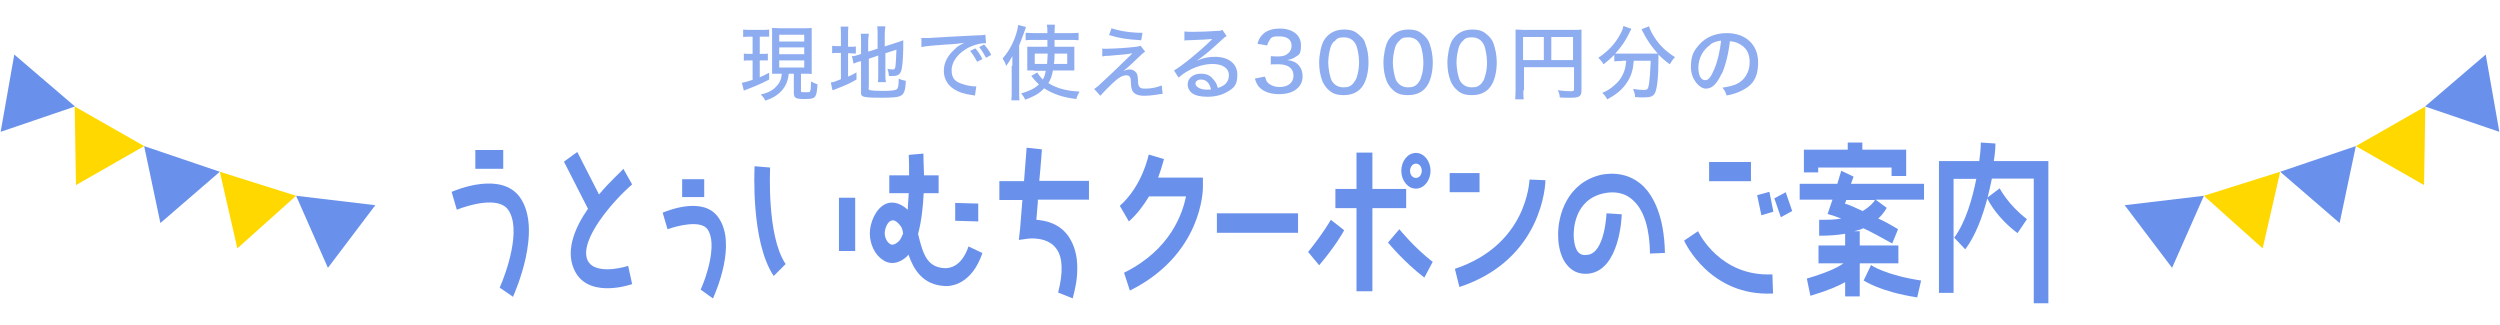 <?xml version="1.0" encoding="UTF-8"?>
<svg id="_レイヤー_1" xmlns="http://www.w3.org/2000/svg" version="1.1" viewBox="0 0 770 100">
  <!-- Generator: Adobe Illustrator 29.4.0, SVG Export Plug-In . SVG Version: 2.1.0 Build 152)  -->
  <defs>
    <style>
      .st0 {
        fill: #8eacf0;
      }

      .st1 {
        fill: #6991eb;
      }

      .st2 {
        fill: #ffd800;
      }
    </style>
  </defs>
  <g>
    <g>
      <polygon class="st1" points="765.6 16.8 769.8 40.6 746.9 32.8 765.6 16.8"/>
      <polygon class="st2" points="747 32.8 746.6 57 725.6 45 747 32.8"/>
      <polygon class="st1" points="725.6 45 720.6 68.7 702.3 52.9 725.6 45"/>
      <polygon class="st2" points="702.3 52.9 696.9 76.5 678.8 60.3 702.3 52.9"/>
      <polygon class="st1" points="678.8 60.3 669 82.5 654.4 63.2 678.8 60.3"/>
    </g>
    <g>
      <polygon class="st1" points="4.4 16.8 .2 40.6 23.1 32.8 4.4 16.8"/>
      <polygon class="st2" points="23 32.8 23.4 57 44.4 45 23 32.8"/>
      <polygon class="st1" points="44.4 45 49.4 68.7 67.7 52.9 44.4 45"/>
      <polygon class="st2" points="67.7 52.9 73.1 76.5 91.2 60.3 67.7 52.9"/>
      <polygon class="st1" points="91.2 60.3 101 82.5 115.6 63.2 91.2 60.3"/>
    </g>
  </g>
  <g>
    <g>
      <path class="st1" d="M158,91.4l-4.1-2.8c2.1-4.7,6.8-18.1,2.6-24-3-4.3-12.6-1.3-15.8,0l-1.6-5.5c1.6-.7,15.2-6.3,21,1.6,7.2,10.1-1.7,29.7-2,30.5h0v.2ZM146.4,52v-5.8c-.1,0,8.6,0,8.6,0v5.8h-8.6Z"/>
      <path class="st1" d="M193.5,82l1.2,5.5c-1.4.5-14.2,4.5-18-4.8-2.5-5.9.5-12.8,4.4-18.4l-7.4-14.5,4.1-3,6.7,13.1c3.4-4.1,6.8-7,7.5-7.9l2.7,4.8c-5.6,4.8-16.3,16.9-13.8,23.2,1.8,4.4,9.8,2.8,12.5,1.9h.1Z"/>
      <path class="st1" d="M219.7,92l-3.9-2.8c1.6-3.4,5.3-14.1,2.1-18.6-2.1-2.9-9.2-1.1-12.3,0l-1.5-5.1c1.3-.5,12.4-5.2,17.1,1.4,5.9,8.1-.8,23.2-1.6,25h0ZM210.1,60.7v-5.5c-.1,0,6.8,0,6.8,0v5.5h-6.8Z"/>
      <path class="st1" d="M242,81.3l-3.7,3.7c-7.1-10.6-5.9-32.8-5.9-33.8l4.8.4c0,.3-1.1,20.9,4.7,29.6h0ZM263.4,60.8v16.5h-5v-16.4h5Z"/>
      <path class="st1" d="M302.6,77.9c-3.3,9.7-9.6,10.3-11.5,10.2-6.9-.3-9.7-5.1-11.3-9.7-.2.3-.4.5-.7.8-3.2,2.7-5.9,1.8-7.1.9-2.5-1.5-4.1-4.9-4.1-8.2s1.8-7.7,4.9-9.1c1.4-.6,3.8-.9,6.8,1.8,0-1.5.2-3.3.3-5.1h-6v-5.5h6.1c0-2.2,0-4.4-.1-6.3l4.5-.4c0,1.1.1,3.7.2,6.7h4.5v5.5h-4.6c-.2,4.1-.7,8.7-1.7,12.4v.3c1.5,6.2,2.8,10.2,8.3,10.4,1.5,0,5.1-.5,7.2-6.7l4.2,2h.1ZM278.1,71.8c0-.8-.3-1.4-.5-1.9-.8-1.1-2-2.5-3.2-1.9-1.1.4-1.9,2.5-1.9,3.8s.6,2.7,1.6,3.3c.2.2,1,.7,2.5-.6.7-.5,1.1-1.5,1.6-2.7,0,0-.1,0-.1,0ZM301.3,68.2l-7.1-.2v-5.5l7.1.2v5.5Z"/>
      <path class="st1" d="M319.7,61.7c-.2,2.5-.4,4.7-.5,6,2.8.2,7.3,1.1,10.1,5.4,1.6,2.5,2.5,5.6,2.5,9.3s-.5,5.9-1.4,9.5l-4.5-1.8c1.6-6.2,1.4-10.7-.4-13.3-2.7-4.1-8.8-3.3-8.8-3.3l-2.9.4.4-3.6.7-8.7h-7.1v-5.8h7.6l.8-10.3,4.7.5s-.3,4.7-.8,9.7h15.3v5.8h-15.8v.2h0Z"/>
      <path class="st1" d="M370.5,57.7c0,.8-.2,20.7-22.5,31.8l-1.8-5.5c14.4-7.1,18-18.3,19.1-23.5h-11.4c-1.6,2.6-3.6,5.4-6.2,7.7l-2.8-4.8c7-6.2,8.9-15.7,8.9-15.8l4.7,1.4c-.1.2-.6,2.5-1.8,5.7h13.8v3h0Z"/>
      <path class="st1" d="M399.8,65.7v6h-25v-6h25Z"/>
      <path class="st1" d="M409.9,67.7l4.1,3.2c-.1.3-2.6,4.8-7.7,10.8l-3.4-4.1c4.7-5.8,7-9.9,7-9.9ZM422.7,64.1v25.6h-4.9v-25.6h-6.5v-5.9h6.5v-11.2h4.9v11.2h10.4v5.9h-10.4ZM441.3,80.6l-2.6,4.9c-6.4-4.9-11-10.6-11.2-10.8l3.5-4.1s4.4,5.5,10.2,10h.1ZM431.6,52.6c0-3,2-5.5,4.5-5.5s4.5,2.5,4.5,5.5-2,5.5-4.5,5.5-4.5-2.5-4.5-5.5ZM434.3,52.6c0,1.3.8,2.2,1.8,2.2s1.8-.9,1.8-2.2-.8-2.2-1.8-2.2-1.8,1-1.8,2.2Z"/>
      <path class="st1" d="M455.7,59.2h-9.2v-5.9h9.2v5.9ZM476,55.5c0,.9-.7,24.4-26.5,32.9l-1.4-5.6c22.2-7.4,22.9-26.7,23-27.5l4.8.2s.1,0,.1,0Z"/>
      <path class="st1" d="M512.9,77.9l-4.7.2c-.1-7.6-1.8-13.1-4.9-16.1-2.9-3-6.6-3-9.1-2.5-9.6,1.9-9.5,11.8-9.5,12.9v.2c0,.9.2,3.7,1.4,5.1.7.7,1.6,1,2.8.8,5.4-.5,5.9-12.6,5.9-12.8l4.7.3c0,.7-.6,17.3-10.3,18.3-3.2.3-5.2-1.1-6.4-2.5-2.8-3.1-2.9-8.2-2.9-9.2v-.5c0-5.7,2.7-15.9,13.4-18.3,5.1-.9,9.5.3,13,3.7,2.8,2.9,6.3,8.8,6.5,20.5h0Z"/>
      <path class="st1" d="M545.9,84.5l.2,5.9c-19.3,1-27.1-15.6-27.4-16.3l4.3-2.9c.2.5,6.8,14.1,22.9,13.3ZM539.3,55.8h-12.9v-5.9h12.9v5.9ZM545,59.2l1.2,6-3.7,1.1-1.3-6.2,3.7-1h0ZM552,65l-3.5,1.9-2-5.8,3.5-1.9,2,5.8Z"/>
      <path class="st1" d="M592.6,56.6v4.9h-14.9l3.4,2.5s-.8,1.7-2.6,3.3c1.8.8,3.8,1.9,6.1,3.3l-1.8,4.4c-3.4-1.9-6.5-3.6-8.9-4.7-.8.4-1.8.7-2.8.9h1.7v4.4h11.9v5.5h-11.9v10.2h-4.5v-4.4c-2.1,1.2-5.6,2.7-10.7,4.2l-1.1-5.3c6.5-1.9,9.8-3.6,11.3-4.7h-7.7v-5.5h8.2v-3.6c-2.3.4-4.8.6-8,.6v-4.9c2.7,0,4.8,0,6.8-.4-1.3-.4-1.9-.7-1.9-.7l-2.3-.7,1.5-4.4h-10.1v-4.9h11.6l1.2-4,3.8,1.8-.8,2.2s22.5,0,22.5,0ZM560.1,53.1h-4.5v-7h13.5v-2.2h4.5v2.2h13.5v8.1h-4.5v-2.6h-22.6v1.5h0ZM577.6,61.6h-9c0,.4-.2.7-.4,1.1,1.4.4,3.2,1.2,5.5,2.3,2.5-1.5,3.6-3,3.8-3.4h.1ZM576.3,81.6c0,.2,4.8,3.2,15.4,4.8l-1.2,5.2c-11.6-1.8-16.2-5.1-16.5-5.2l2.3-4.8Z"/>
      <path class="st1" d="M630.9,49.5v43.9h-4.5v-38.4h-12.9c-.4,1.9-.8,3.8-1.3,5.8l3.7-2.8s2.6,5.1,8.4,9.5l-2.9,4.3c-6.3-4.7-8.9-9.8-9.3-10.7-1.4,5.3-3.5,11.3-6.8,15.7l-3.4-3.6c3.6-4.9,5.6-12.1,6.8-18.1h-7v35.1h-4.5v-40.6h12.4c.5-3.3.5-5.7.5-5.7l4.5.3c0,.2,0,2.4-.5,5.4h16.8Z"/>
    </g>
    <g>
      <path class="st0" d="M231,11.3c-1,0-1.4,0-2.1.1v-2.3c.6.1,1.2.1,2.2.1h3.7c.9,0,1.5,0,2.1-.1v2.2h-2.9v5.3h.9c.8,0,1.1,0,1.6-.1v2.1h-2.5v5.2c.9-.4,1.4-.6,2.9-1.4v2.1c-2.1,1.1-3.9,1.9-6.5,2.9-.6.2-.9.4-1.3.5l-.6-2.4c.7-.1,1.8-.4,3.3-.9v-6h-1c-.7,0-1.1,0-1.7.1v-2.2c.6.1,1,.1,1.7.1h1v-5.3h-.9.1ZM240.2,22.7h-2.4v-14.1c.6,0,1.2.1,2.4.1h7.4c1.2,0,1.7,0,2.4-.1v14.2c-.8-.1-1.1-.1-2.4-.1h-.9v5.3c0,.4.1.4,1.5.4s1.1,0,1.3-.3c.2-.2.3-1.5.3-3,.7.4,1.3.6,2,.9-.2,2.7-.4,3.4-.9,3.9s-1.3.6-3.1.6c-2.7,0-3.3-.3-3.3-1.9v-5.9h-1.6v.3c-.3,2.4-1.2,4.1-2.7,5.5-1.2,1.1-2.4,1.8-4.5,2.5-.3-.7-.6-1.1-1.4-1.9,2.3-.5,3.8-1.3,4.9-2.6,1-1,1.5-2.3,1.6-3.8h-.6ZM240,12.8h7.7v-2.1h-7.7s0,2.1,0,2.1ZM240,16.7h7.7v-2.1h-7.7v2.1ZM240,20.8h7.7v-2.2h-7.7v2.2Z"/>
      <path class="st0" d="M259,11c0-1.3,0-2.1-.1-2.8h2.4c-.1.8-.1,1.5-.1,2.8v3.4h.6c.9,0,1.3,0,1.8-.1v2.2c-.6,0-1-.1-1.9-.1h-.5v7.2c1-.4,1.3-.6,2.6-1.3v2.2c-2.3,1.3-3.4,1.8-6.8,3.1-.2.1-.4.1-.6.2l-.5-2.4c.9-.1,1.4-.3,3.1-1v-8.1h-.7c-1,0-1.4,0-2,.1v-2.3c.6.1,1,.1,2,.1h.7v-3.4.2h0ZM267.5,27c0,.5.1.7.6.8.5.1,1.6.2,3.8.2s4.1-.1,4.5-.7c.3-.4.4-1.5.4-3.1.8.4,1.2.5,2.2.7-.3,4.9-.7,5.2-7.6,5.2s-6.2-.4-6.2-2.5v-8.8c-.3.1-.5.2-.7.2-.8.2-1,.4-1.6.6l-.5-2.3c.7,0,1.5-.2,2.3-.5l.5-.2v-3.6c0-1.2,0-1.9-.1-2.6h2.5c-.1.8-.2,1.5-.2,2.5v3l2.9-.9v-4.5c0-1.1,0-1.6-.1-2.4h2.5c-.1.8-.2,1.6-.2,2.5v3.7l3.7-1.2c.9-.3,1.3-.4,2-.7v2.6c-.1,3.9-.3,6-.7,7-.4,1-1.1,1.4-2.5,1.4s-.6,0-1.2,0c-.1-.9-.2-1.5-.5-2.2.5.1,1.2.2,1.7.2s.6-.1.8-.9c.1-.9.2-2.3.3-5.2l-3.4,1.1v6.5c0,1,0,1.7.2,2.4h-2.5c.1-.8.1-1.4.1-2.5v-5.7l-2.9,1v8.9h0Z"/>
      <path class="st0" d="M283.5,11.7h2.4c2.9-.2,8.9-.5,14.7-.8,1.7,0,2.5-.1,2.9-.2l.2,2.6h-.4c-1.4,0-3.1.5-4.7,1.2-3.4,1.7-5.5,4.4-5.5,7.1s1.2,3.6,3.4,4.3c1.1.4,2.8.7,3.7.7s.2,0,.5,0l-.4,2.8c-.3,0-.4,0-.8-.1-2.7-.4-4.2-.9-5.6-1.8-2.1-1.3-3.2-3.3-3.2-5.7s1.1-4.6,3.3-6.6c1-1,1.6-1.3,3-2-1.7.2-2.7.4-5.4.5-4.3.3-6.5.5-7.8.8v-2.7h-.3ZM301,19.1c-.8-1.5-1.3-2.3-2.2-3.4l1.6-.8c1,1.1,1.4,1.8,2.2,3.3l-1.6.8h0ZM303.7,17.8c-.7-1.3-1.3-2.3-2.1-3.3l1.5-.8c.9,1,1.5,1.8,2.2,3.2l-1.6.9Z"/>
      <path class="st0" d="M311.8,20.2v-2.9c-.6,1.1-1,1.8-1.9,3-.3-1-.6-1.5-1.1-2.3,2.4-2.6,4.4-6.9,4.8-10.3l2.4.6c-.2.7-.5,1.4-.8,2.3-.3.9-.7,1.8-1.3,3.4v14c0,1.1,0,2,.1,2.9h-2.5c.1-.9.1-1.7.1-2.9v-7.7h.2,0ZM318.5,21.7h-2.1v-7.3h6.2v-2.1h-4.3c-1,0-1.7,0-2.4.1v-2.3c.7,0,1.6.1,2.6.1h4.1c0-1.4,0-1.8-.2-2.6h2.5c0,.7-.1,1.2-.1,2.6h4.7c1.1,0,1.9,0,2.7-.1v2.3c-.8-.1-1.4-.1-2.4-.1h-5v2.1h6.1v7.3h-6.6c-.3,1.7-.7,2.8-1.4,3.9,2.6,1.6,5.5,2.4,9.6,2.6-.4.7-.8,1.5-1,2.3-4.1-.5-7.1-1.5-9.9-3.3-1.5,1.6-2.9,2.4-5.8,3.5-.4-.8-.8-1.4-1.3-1.9,2.6-.8,4.1-1.5,5.5-2.8-.7-.7-1.1-1-2.2-2.4,0,0,0-.1-.2-.2l1.9-1.1c.3.6.9,1.4,1.7,2.2.5-.9.7-1.6.9-2.7h-3.6ZM318.7,16.5v3.2h3.8c.1-1.1.1-1.7.2-3.2h-4ZM324.8,16.5c0,1.3,0,2-.2,3.2h4.1v-3.2h-3.9Z"/>
      <path class="st0" d="M339.3,15h1.8c2.1,0,6.6-.3,8.9-.6.6-.1.9-.2,1.3-.3l1.4,1.8c-.5.3-.9.7-2.2,1.9-1.6,1.6-3.5,3.3-4.5,4.1.9-.4,1.3-.5,2-.5s1.4.3,1.9.9c.4.5.5.9.6,2.4,0,1.3.2,1.8.5,2.1.3.4.8.5,1.8.5,1.7,0,3.7-.4,5-1l.3,2.6c-.3,0-1,.1-2.1.3-1.5.2-2.4.3-3.5.3-2,0-3.1-.5-3.7-1.5-.3-.6-.4-1-.5-2.7,0-1-.1-1.3-.3-1.6-.2-.4-.6-.5-1.1-.5-1.2,0-2.4.7-4.4,2.6-1.2,1.1-2.7,2.7-3.6,3.7l-1.9-2.1c.9-.6,1.3-.9,2.6-2.2,2.5-2.3,4-3.7,5.5-5.2,1.6-1.5,1.8-1.8,2.8-2.7.3-.3.6-.6.9-.9-1.3.3-3.8.5-7.5.8-.8,0-.9,0-1.8.2v-2.6l-.2.2h0ZM342.3,8.7c2.8.9,5.9,1.4,9.6,1.4l-.4,2.3c-4.6-.3-6.6-.6-9.9-1.6l.8-2.2h-.1Z"/>
      <path class="st0" d="M364.8,9.7c.8.1,1.3.1,2.6.1,2.3,0,5.2-.1,7.7-.3.8,0,1-.1,1.4-.3l1.3,1.9c-.4.2-.5.3-1.3,1-3.5,3.3-6.2,5.5-7.9,6.6h0c2.1-.9,3.6-1.2,5.6-1.2,4.2,0,6.9,2.1,6.9,5.5s-1.2,4.2-3.3,5.4c-1.6.9-3.6,1.4-5.9,1.4s-3.7-.4-4.6-1-1.5-1.7-1.5-2.8c0-1.9,1.7-3.3,4-3.3s3.2.8,4.2,2.1c.5.6.8,1.2,1.1,2.3.9-.3,1.3-.5,1.9-.9,1-.7,1.5-1.8,1.5-3,0-2.2-1.9-3.5-5.1-3.5s-7.4,1.5-10.4,4.2l-1.4-2.2c2.2-1.2,8.1-6,11.4-9.3,0,0,.3-.4.4-.4h0c-.9.1-3.6.3-7.4.4-.5,0-.7,0-1.2.1v-2.8h0ZM369.9,24.5c-1,0-1.7.5-1.7,1.3s1.3,1.8,3.4,1.8.6,0,1.4-.1c-.5-2-1.5-3-3.1-3h0Z"/>
      <path class="st0" d="M389.7,23.8c.3,1.2.6,1.6,1.3,2.1.9.6,1.9.9,3.1.9,2.6,0,4.3-1.3,4.3-3.5s-1.6-3.5-4.6-3.5-1.6,0-2.4.1v-2.6c.6,0,1.4.1,2,.1,1.3,0,2.4-.2,3-.7.9-.6,1.4-1.5,1.4-2.6,0-1.9-1.3-2.9-3.8-2.9s-2.4.4-3,1.2c-.3.5-.5.8-.7,1.6l-3-.5c.4-1.4.8-2.1,1.6-2.9,1.2-1.2,3-1.8,5.3-1.8,3.9,0,6.5,2,6.5,5.1s-.7,2.9-1.8,3.7c-.6.4-1.1.6-2.4.9,1.7.2,2.7.7,3.5,1.6s1.2,2,1.2,3.4-.5,2.7-1.5,3.6c-1.3,1.3-3.3,1.9-5.8,1.9s-4.7-.7-6.1-2.2c-.6-.7-.9-1.3-1.3-2.6l3-.6.2.2h0Z"/>
      <path class="st0" d="M408.9,27.4c-.7-.7-1.2-1.5-1.6-2.4-.7-1.8-1-3.7-1-5.8s.6-5.4,1.5-6.8c1.3-2.1,3.4-3.3,6.1-3.3s3.7.7,5,1.9,1.3,1.5,1.6,2.4c.7,1.7,1,3.7,1,5.8,0,3-.7,5.7-1.8,7.3-1.3,1.9-3.3,2.8-5.8,2.8s-3.7-.6-5-1.9h0ZM410.9,12.7c-.5.6-.9,1.2-1.1,1.9-.4,1.4-.7,3-.7,4.7s.5,4.5,1.1,5.6c.8,1.3,2,2,3.6,2s2.2-.4,2.9-1.1c.5-.6.9-1.2,1.2-2,.4-1.4.7-2.9.7-4.6s-.4-4.3-1-5.5c-.8-1.5-2-2.2-3.7-2.2s-2.2.4-2.9,1.3h-.1Z"/>
      <path class="st0" d="M428.7,27.4c-.7-.7-1.2-1.5-1.6-2.4-.7-1.8-1-3.7-1-5.8s.6-5.4,1.5-6.8c1.3-2.1,3.4-3.3,6.1-3.3s3.7.7,5,1.9c.7.7,1.3,1.5,1.6,2.4.6,1.7,1,3.7,1,5.8,0,3-.7,5.7-1.8,7.3-1.3,1.9-3.3,2.8-5.8,2.8s-3.7-.6-5-1.9h0ZM430.8,12.7c-.5.6-.9,1.2-1.1,1.9-.4,1.4-.7,3-.7,4.7s.5,4.5,1.1,5.6c.8,1.3,2,2,3.6,2s2.2-.4,2.9-1.1c.5-.6.9-1.2,1.1-2,.5-1.4.7-2.9.7-4.6s-.4-4.3-1-5.5c-.8-1.5-2-2.2-3.7-2.2s-2.2.4-2.9,1.3h0Z"/>
      <path class="st0" d="M448.4,27.4c-.7-.7-1.2-1.5-1.6-2.4-.7-1.8-1-3.7-1-5.8s.6-5.4,1.5-6.8c1.3-2.1,3.4-3.3,6.1-3.3s3.7.7,5,1.9c.7.7,1.3,1.5,1.6,2.4.6,1.7,1,3.7,1,5.8,0,3-.7,5.7-1.8,7.3-1.3,1.9-3.3,2.8-5.8,2.8s-3.7-.6-5-1.9h0ZM450.4,12.7c-.5.6-.9,1.2-1.1,1.9-.4,1.4-.7,3-.7,4.7s.5,4.5,1.1,5.6c.8,1.3,2,2,3.6,2s2.2-.4,2.9-1.1c.5-.6.9-1.2,1.1-2,.5-1.4.7-2.9.7-4.6s-.4-4.3-1-5.5c-.8-1.5-2-2.2-3.7-2.2s-2.2.4-2.9,1.3h0Z"/>
      <path class="st0" d="M469.2,27.8c0,1.6,0,2.2.1,2.8h-2.6c0-.8.1-1.6.1-2.9V9.1c.8,0,1.4.1,2.6.1h15.2c1.3,0,1.9,0,2.5-.1v18.7c0,1.9-.7,2.3-3.3,2.3s-2.4,0-3.4-.1c0-.8-.2-1.4-.6-2.2,1.6.2,2.9.3,3.8.3s1.2,0,1.2-.6v-6.8h-15.4v7.1h-.2ZM475.5,11.4h-6.4v7.1h6.4v-7.1ZM484.5,18.5v-7.1h-6.7v7.1h6.7Z"/>
      <path class="st0" d="M499.5,18.8c-.9,0-1.6,0-2.3.1v-2c-1.2,1.2-2,1.9-3.3,2.9-.4-.7-.9-1.3-1.6-2,3.1-2.1,5.2-4.4,6.7-7.2.6-1.1.9-1.9,1-2.6l2.5.9c-.2.3-.4.6-.7,1.3-1.1,2.3-2.4,4.2-4.3,6.3h13.1c-1.8-2-3.3-4.1-4.5-6.5-.1-.2-.4-.8-.5-1l2.3-.9c.2.6.4,1.2.9,2.1,1.7,3.1,3.9,5.4,7.1,7.4-.6.6-1,1.2-1.6,2.2-1.5-1.1-2.3-1.8-3.5-3v1.5c0,5.4-.4,9.1-1.1,10.4-.5.9-1.3,1.3-3.2,1.3s-1.1,0-2.9-.1c0-.9-.2-1.4-.6-2.5,1.3.2,2.4.3,3.2.3s1.2-.1,1.4-.6c.3-.8.4-2,.6-4.1,0-1.2.2-2.5.2-3.5v-.8h-5.2c-.2,2.7-.7,4.5-1.9,6.4-1.4,2.3-3.4,4-6.3,5.5-.4-.8-.7-1.2-1.5-2,1.5-.6,2.6-1.3,3.8-2.4,1.8-1.5,3-3.6,3.4-6,0-.5.1-.7.2-1.5h-1.5.1,0Z"/>
      <path class="st0" d="M530.3,22.6c-1.5,3.3-3,4.7-4.9,4.7s-4.6-2.8-4.6-6.6,1-5.2,2.7-7.1c2-2.2,4.9-3.4,8.4-3.4,5.8,0,9.6,3.6,9.6,9s-2.2,7.5-5.9,9.1c-1.2.5-2.1.8-3.8,1.1-.4-1.1-.6-1.6-1.3-2.4,2-.3,3.1-.6,4.1-1,2.7-1.1,4.3-3.8,4.3-6.8s-1.2-4.7-3.4-5.8c-.8-.4-1.5-.6-2.7-.7-.4,3.7-1.3,7.4-2.5,10.1v-.2h0ZM526.8,13.8c-2.3,1.5-3.7,4.2-3.7,7s1,3.9,2.1,3.9,1.8-1.1,2.8-3.4,1.8-5.8,2.1-8.8c-1.4.2-2.3.5-3.4,1.2h.1Z"/>
    </g>
  </g>
</svg>